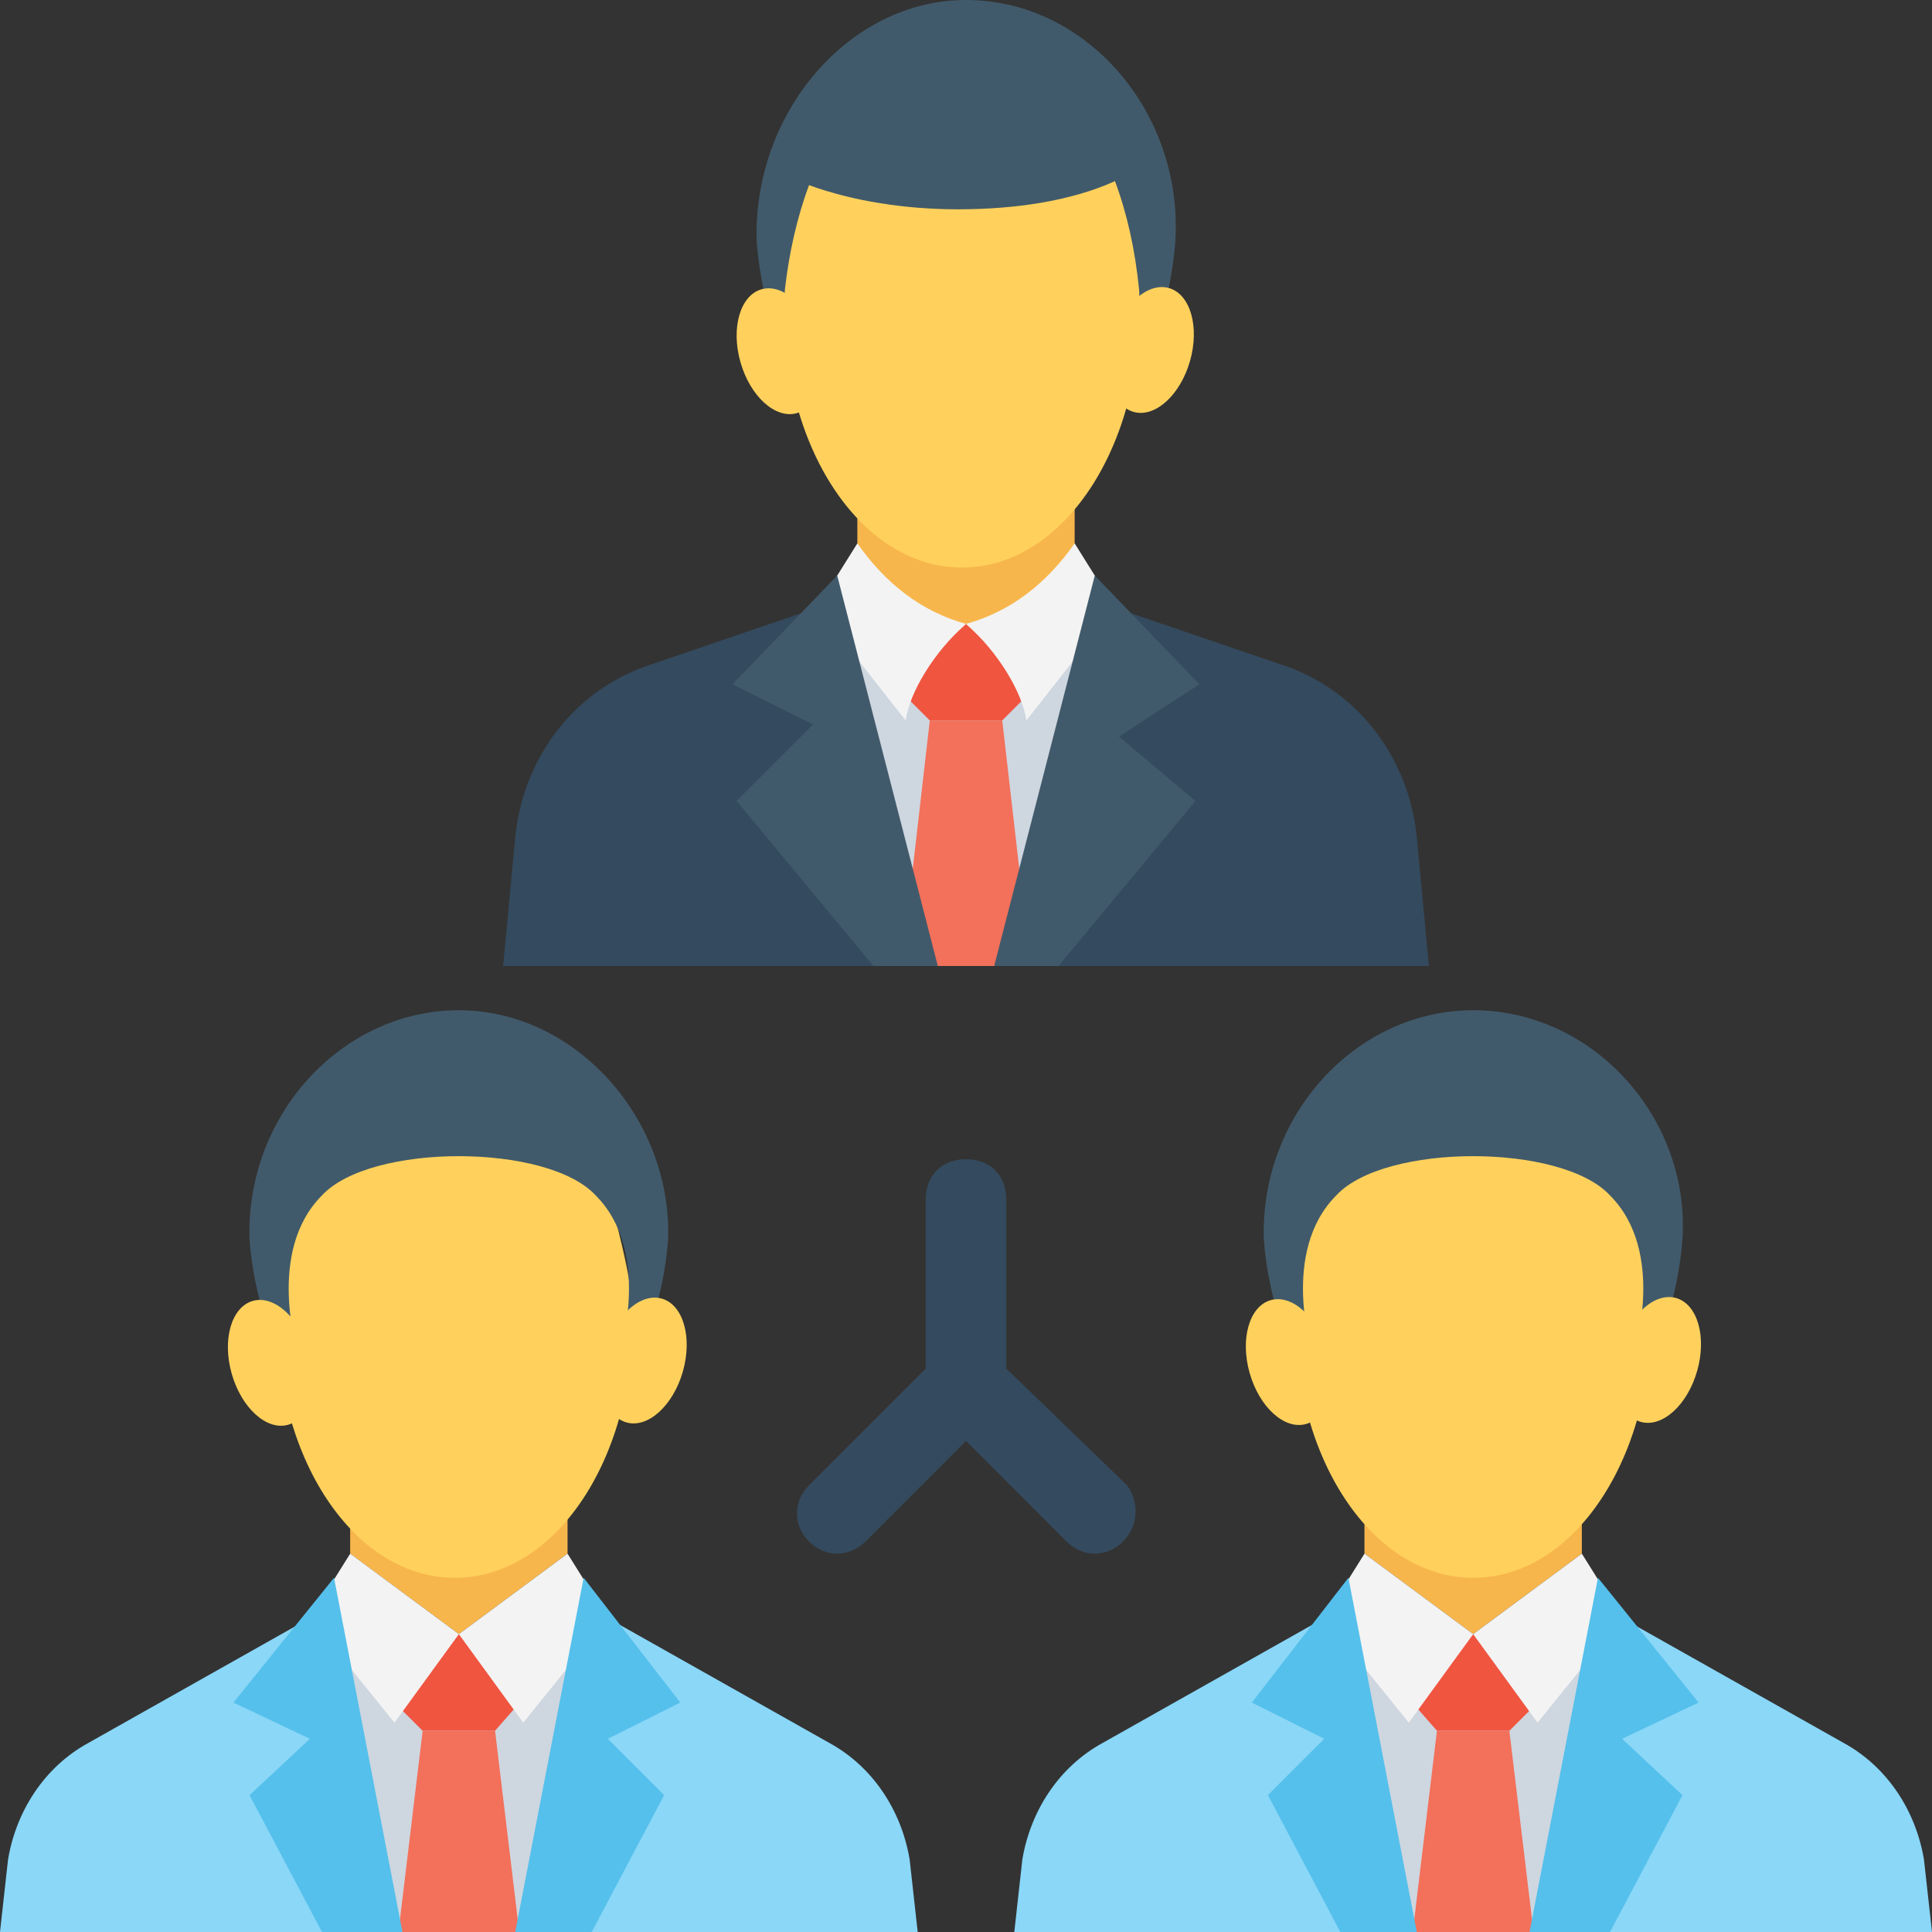 <?xml version="1.0" encoding="UTF-8"?> <svg xmlns="http://www.w3.org/2000/svg" width="50" height="50" viewBox="0 0 50 50" fill="none"><rect x="0" y="0" width="50" height="50" fill="#333333" stroke="none"/><g clip-path="url(#clip0_0_112)"><path d="M22.188 10.312V14.792L25 17.396L27.812 14.792V10.312H22.188Z" fill="#F7B64C"></path><path d="M36.98 25L36.667 21.667C36.459 19.584 35.105 17.813 33.126 17.188L28.855 15.729L25.001 16.667L21.146 15.729L16.876 17.188C14.896 17.813 13.542 19.584 13.334 21.667L13.021 25H36.98Z" fill="#344A5E"></path><path d="M26.146 25L28.855 15.729L23.542 16.667L21.146 15.729L23.855 25H26.146Z" fill="#CED6E0"></path><path d="M25.937 18.645L26.77 17.812L24.999 16.145L23.229 17.812L24.062 18.645H25.937Z" fill="#F05540"></path><path d="M26.667 25L25.938 18.645H24.063L23.334 25H26.667Z" fill="#F3705A"></path><path d="M25 0C21.979 0 19.479 2.917 19.583 6.25C19.583 6.146 19.583 6.354 19.583 6.25C19.896 10.104 22.292 13.125 25 13.125C27.708 13.125 30.104 10.104 30.417 6.25C30.417 6.146 30.417 6.354 30.417 6.25C30.625 2.917 28.125 0 25 0Z" fill="#415A6B"></path><path d="M30.797 9.344C31.05 8.459 30.806 7.613 30.253 7.455C29.7 7.297 29.047 7.887 28.794 8.772C28.541 9.657 28.784 10.502 29.337 10.66C29.891 10.818 30.544 10.229 30.797 9.344Z" fill="#FFD15C"></path><path d="M19.164 9.376C19.417 10.261 20.07 10.85 20.623 10.692C21.176 10.534 21.42 9.689 21.167 8.804C20.914 7.919 20.261 7.329 19.707 7.487C19.154 7.645 18.911 8.491 19.164 9.376Z" fill="#FFD15C"></path><path d="M24.792 5.417C23.438 5.417 22.084 5.208 20.938 4.792C20.626 5.625 20.417 6.562 20.313 7.5C20.105 11.354 22.188 14.688 24.896 14.688C27.605 14.688 29.688 11.354 29.48 7.5C29.376 6.458 29.167 5.521 28.855 4.688C27.709 5.208 26.251 5.417 24.792 5.417Z" fill="#FFD15C"></path><path d="M27.812 14.062C27.083 15.104 26.146 15.833 25 16.146C25.833 16.875 26.458 17.917 26.562 18.646L28.854 15.729L27.812 14.062Z" fill="#F3F3F3"></path><path d="M27.395 25L30.937 20.729L28.958 19.062L31.041 17.708L28.333 14.896L25.729 25H27.395Z" fill="#415A6B"></path><path d="M22.188 14.062C22.917 15.104 23.855 15.833 25.001 16.146C24.167 16.875 23.542 17.917 23.438 18.646L21.146 15.729L22.188 14.062Z" fill="#F3F3F3"></path><path d="M22.605 25L19.063 20.729L21.042 18.75L18.959 17.708L21.667 14.896L24.271 25H22.605Z" fill="#415A6B"></path><path d="M29.167 38.438L26.042 35.417V31.042C26.042 30.417 25.625 30 25 30C24.375 30 23.958 30.417 23.958 31.042V35.417L20.938 38.438C20.521 38.854 20.521 39.479 20.938 39.896C21.354 40.312 21.979 40.312 22.396 39.896L25 37.292L27.604 39.896C28.021 40.313 28.646 40.313 29.062 39.896C29.479 39.479 29.479 38.854 29.167 38.438Z" fill="#344A5E"></path><path d="M35.312 36.458V40.208L38.125 42.291L40.938 40.208V36.458H35.312Z" fill="#F7B64C"></path><path d="M50 50L49.792 48.125C49.583 46.875 48.854 45.729 47.708 45.104L41.979 41.875L38.125 42.292L34.271 41.875L28.542 45.104C27.396 45.729 26.667 46.875 26.458 48.125L26.25 50H50Z" fill="#8AD7F8"></path><path d="M39.584 50L41.98 41.875L36.667 42.812L34.272 41.875L36.667 50H39.584Z" fill="#CED6E0"></path><path d="M39.063 44.792L39.897 43.959L38.126 42.292L36.459 43.959L37.188 44.792H39.063Z" fill="#F05540"></path><path d="M39.688 50L39.062 44.792H37.188L36.562 50H39.688Z" fill="#F3705A"></path><path d="M40.938 40.208L38.125 42.291L39.792 44.583L41.979 41.875L40.938 40.208Z" fill="#F3F3F3"></path><path d="M35.313 40.208L38.126 42.291L36.459 44.583L34.272 41.875L35.313 40.208Z" fill="#F3F3F3"></path><path d="M32.813 46.458L34.688 50H36.667L34.897 40.833L32.397 44.062L34.272 45L32.813 46.458Z" fill="#55C0EB"></path><path d="M38.021 27.812L34.167 30.938C34.167 30.938 33.646 32.708 33.542 33.646C33.333 37.5 35.417 40.833 38.125 40.833C40.833 40.833 42.917 37.5 42.708 33.646C42.604 32.604 42.083 30.833 42.083 30.833L38.021 27.812Z" fill="#FFD15C"></path><path d="M43.541 32.083C43.437 33.437 43.021 34.687 42.5 35.729C42.396 35.52 42.396 35.208 42.291 35C42.291 35 43.125 32.395 41.666 30.937C40.416 29.583 35.833 29.583 34.583 30.937C33.125 32.395 33.958 35 33.958 35C33.854 35.208 33.75 35.416 33.75 35.729C33.229 34.687 32.812 33.437 32.708 32.083C32.604 28.854 35.104 26.145 38.125 26.145C41.25 26.145 43.75 28.958 43.541 32.083Z" fill="#415A6B"></path><path d="M43.922 35.481C44.175 34.596 43.931 33.751 43.378 33.593C42.825 33.435 42.172 34.024 41.919 34.909C41.666 35.794 41.909 36.64 42.462 36.798C43.016 36.956 43.669 36.367 43.922 35.481Z" fill="#FFD15C"></path><path d="M32.342 35.537C32.594 36.422 33.248 37.011 33.801 36.853C34.354 36.695 34.597 35.85 34.344 34.965C34.092 34.08 33.438 33.49 32.885 33.648C32.332 33.806 32.089 34.652 32.342 35.537Z" fill="#FFD15C"></path><path d="M43.542 46.458L41.667 50H39.584L41.355 40.833L43.959 44.062L41.98 45L43.542 46.458Z" fill="#55C0EB"></path><path d="M9.062 36.458V40.208L11.875 42.291L14.688 40.208V36.458H9.062Z" fill="#F7B64C"></path><path d="M23.75 50L23.542 48.125C23.333 46.875 22.604 45.729 21.458 45.104L15.729 41.875L11.875 42.292L8.021 41.875L2.292 45.104C1.146 45.729 0.417 46.875 0.208 48.125L0 50H23.75Z" fill="#8AD7F8"></path><path d="M13.334 50L15.73 41.875L10.417 42.812L8.021 41.875L10.417 50H13.334Z" fill="#CED6E0"></path><path d="M12.812 44.792L13.541 43.959L11.874 42.292L10.104 43.959L10.937 44.792H12.812Z" fill="#F05540"></path><path d="M13.438 50L12.812 44.792H10.938L10.312 50H13.438Z" fill="#F3705A"></path><path d="M14.688 40.208L11.875 42.291L13.542 44.583L15.729 41.875L14.688 40.208Z" fill="#F3F3F3"></path><path d="M9.063 40.208L11.876 42.291L10.209 44.583L8.021 41.875L9.063 40.208Z" fill="#F3F3F3"></path><path d="M6.458 46.458L8.333 50H10.416L8.645 40.833L6.041 44.062L8.02 45L6.458 46.458Z" fill="#55C0EB"></path><path d="M11.667 27.812L7.813 30.938C7.813 30.938 7.292 32.708 7.188 33.646C6.98 37.5 9.063 40.833 11.771 40.833C14.48 40.833 16.563 37.5 16.355 33.646C16.251 32.604 15.73 30.833 15.73 30.833L11.667 27.812Z" fill="#FFD15C"></path><path d="M17.291 32.083C17.187 33.437 16.771 34.687 16.25 35.729C16.146 35.52 16.146 35.208 16.041 35C16.041 35 16.875 32.395 15.416 30.937C14.166 29.583 9.583 29.583 8.333 30.937C6.875 32.395 7.708 35 7.708 35C7.604 35.208 7.5 35.416 7.5 35.729C6.979 34.687 6.562 33.437 6.458 32.083C6.354 28.854 8.854 26.145 11.875 26.145C14.896 26.145 17.396 28.958 17.291 32.083Z" fill="#415A6B"></path><path d="M17.672 35.496C17.925 34.611 17.681 33.766 17.128 33.608C16.575 33.45 15.922 34.039 15.669 34.924C15.416 35.809 15.659 36.654 16.212 36.812C16.765 36.971 17.419 36.381 17.672 35.496Z" fill="#FFD15C"></path><path d="M5.998 35.556C6.251 36.441 6.904 37.031 7.457 36.873C8.01 36.715 8.254 35.869 8.001 34.984C7.748 34.099 7.095 33.51 6.541 33.668C5.988 33.826 5.745 34.672 5.998 35.556Z" fill="#FFD15C"></path><path d="M17.188 46.458L15.313 50H13.334L15.105 40.833L17.605 44.062L15.73 45L17.188 46.458Z" fill="#55C0EB"></path></g><defs><clipPath id="clip0_0_112"><rect width="50" height="50" fill="white"></rect></clipPath></defs></svg> 